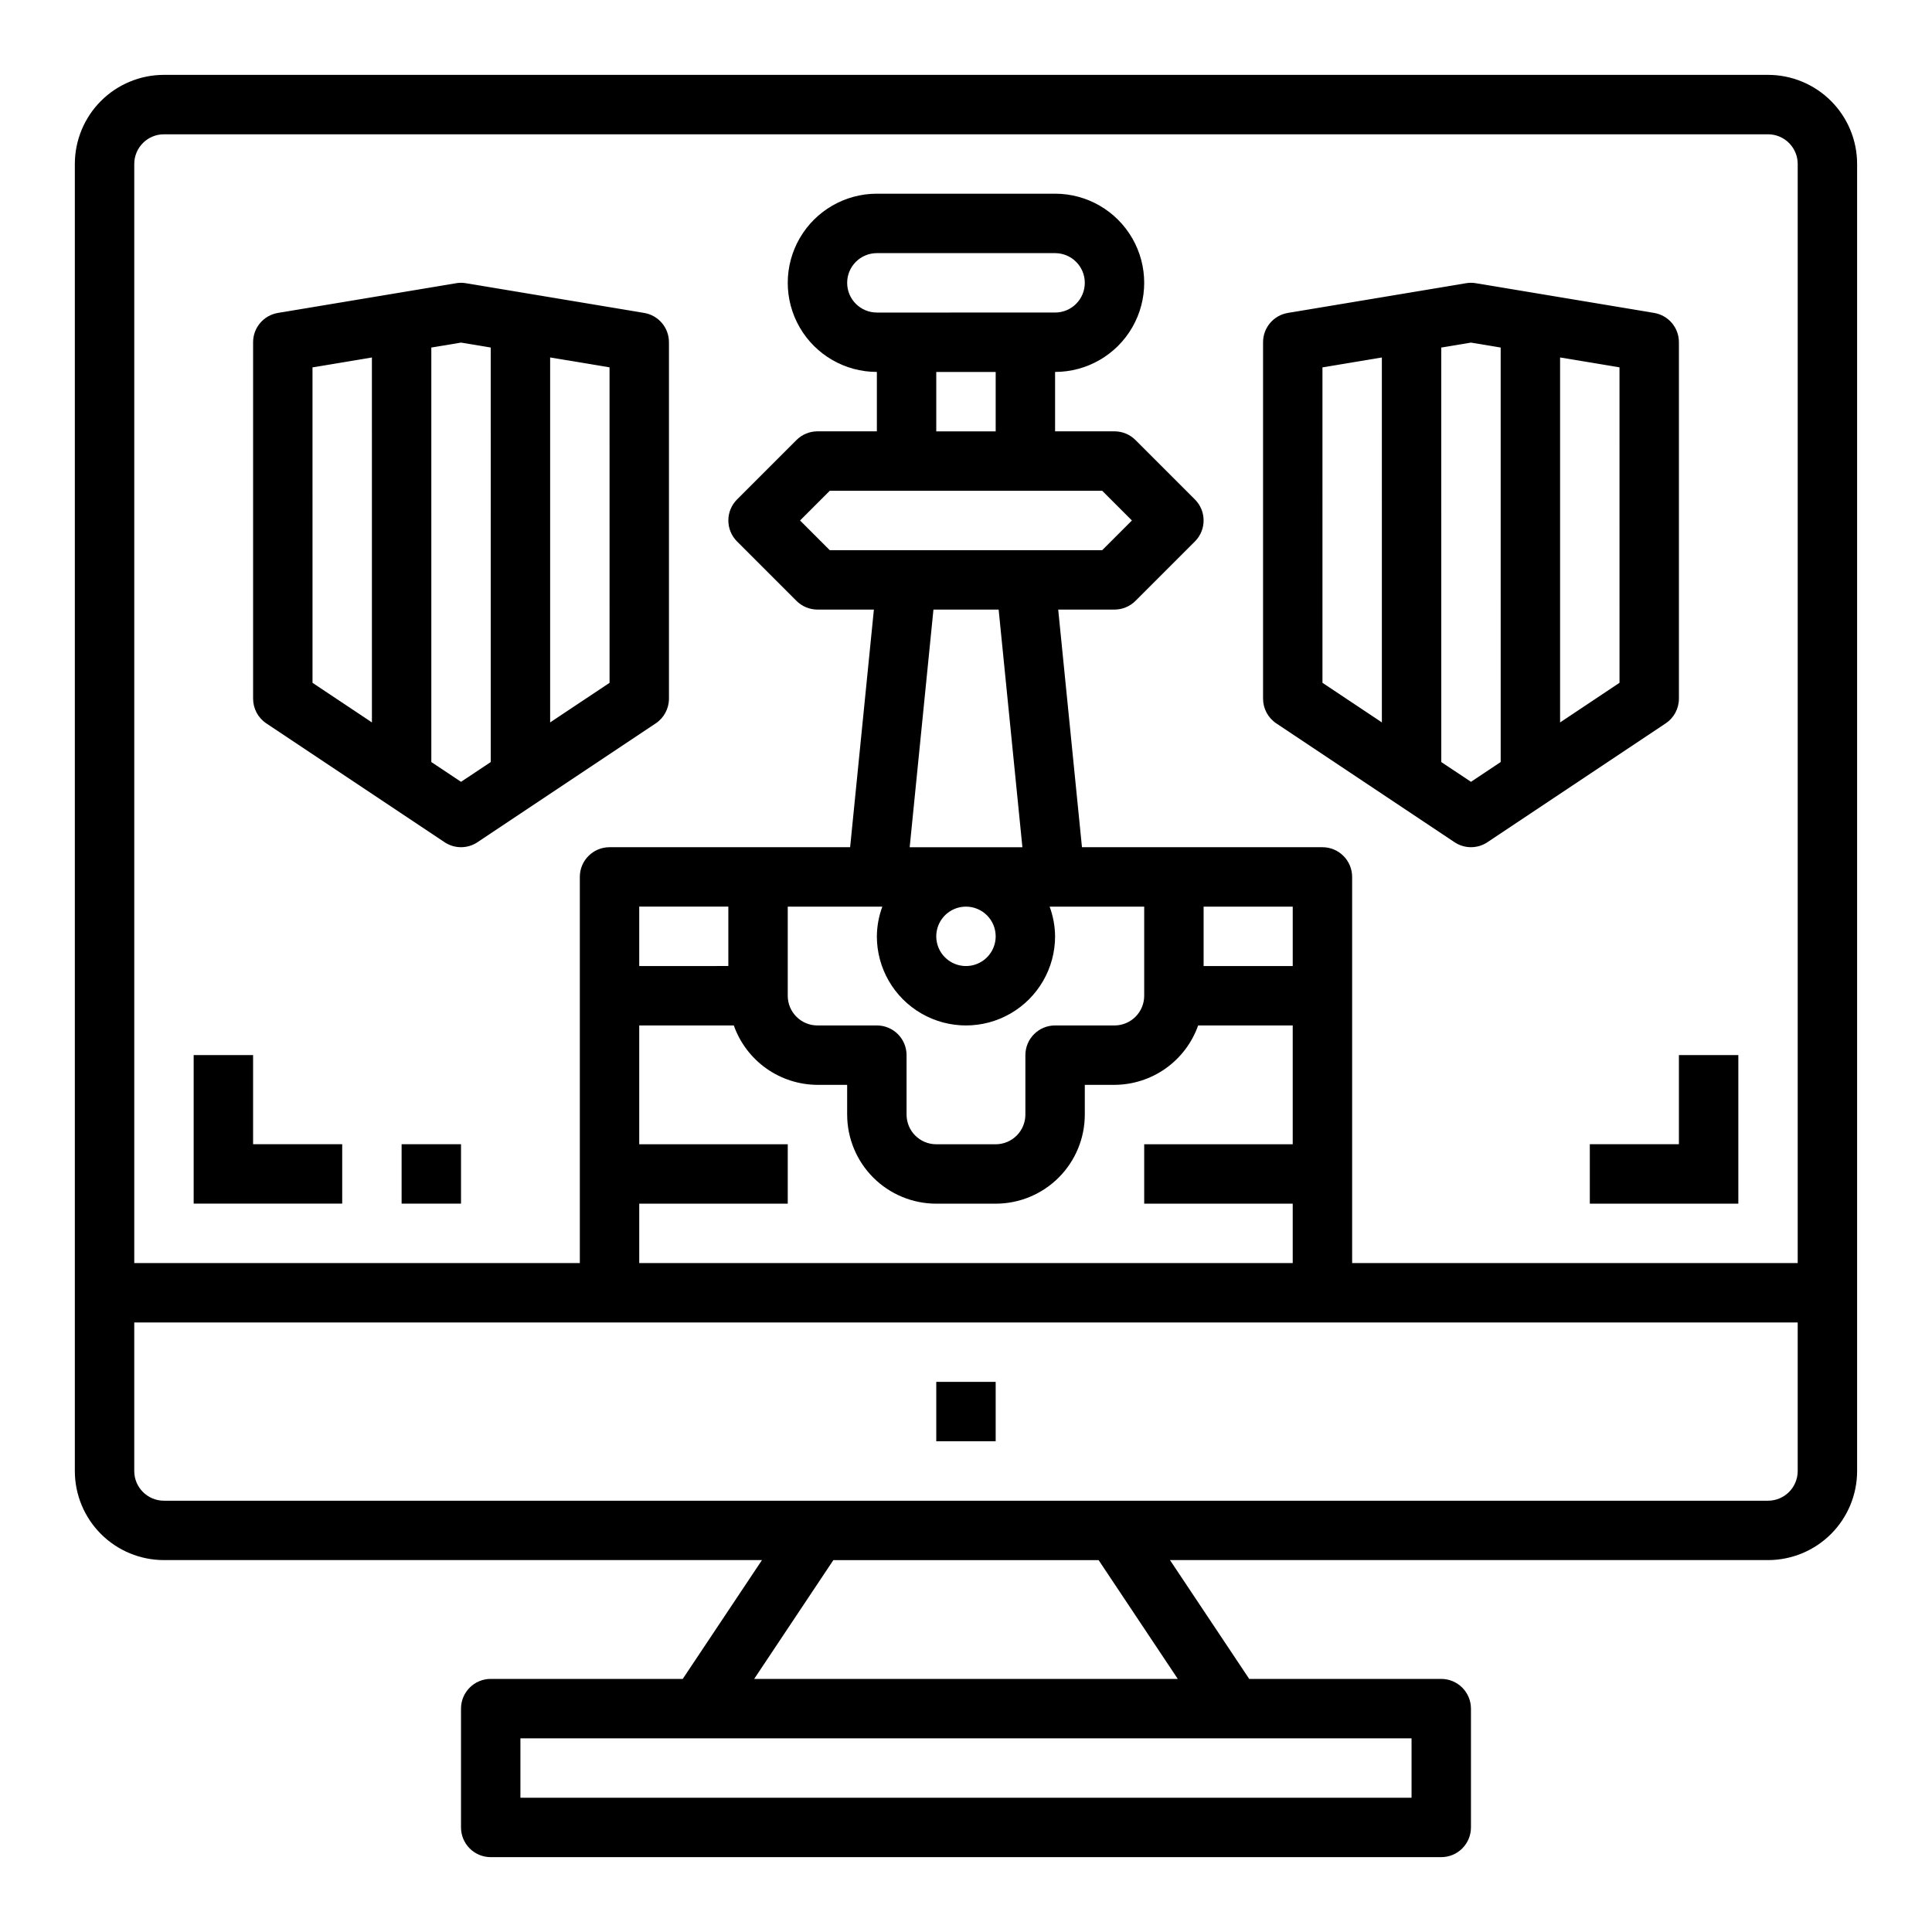 <?xml version="1.0" encoding="UTF-8"?>
<!-- Uploaded to: ICON Repo, www.svgrepo.com, Generator: ICON Repo Mixer Tools -->
<svg fill="#000000" width="800px" height="800px" version="1.1" viewBox="144 144 512 512" xmlns="http://www.w3.org/2000/svg">
 <g>
  <path d="m612.54 163.84h-425.09c-6.262 0-12.27 2.488-16.699 6.918-4.43 4.43-6.918 10.438-6.918 16.699v346.37c0 6.262 2.488 12.27 6.918 16.699 4.43 4.426 10.438 6.914 16.699 6.914h158.48l-20.996 31.488h-50.891c-4.348 0-7.871 3.527-7.871 7.875v31.488c0 2.086 0.828 4.09 2.305 5.566 1.477 1.473 3.477 2.305 5.566 2.305h251.9c2.09 0 4.09-0.832 5.566-2.305 1.477-1.477 2.309-3.481 2.309-5.566v-31.488c0-2.09-0.832-4.09-2.309-5.566s-3.477-2.309-5.566-2.309h-50.891l-20.996-31.488h158.48c6.262 0 12.27-2.488 16.699-6.914 4.43-4.43 6.918-10.438 6.918-16.699v-346.37c0-6.262-2.488-12.27-6.918-16.699-4.43-4.43-10.438-6.918-16.699-6.918zm-94.465 440.84v15.742h-236.16v-15.742zm-61.945-15.742-112.27-0.004 20.988-31.488h70.297zm164.28-55.105c0 2.086-0.828 4.09-2.305 5.566s-3.477 2.305-5.566 2.305h-425.09c-4.348 0-7.871-3.523-7.871-7.871v-39.363h440.83zm-307.01-86.594v-31.488h25.066c1.621 4.59 4.621 8.562 8.59 11.383 3.969 2.816 8.707 4.34 13.574 4.363h7.871v7.871h0.004c0 6.262 2.488 12.27 6.914 16.699 4.43 4.43 10.438 6.918 16.699 6.918h15.746c6.262 0 12.27-2.488 16.699-6.918 4.43-4.43 6.918-10.438 6.918-16.699v-7.871h7.871c4.867-0.023 9.609-1.547 13.574-4.363 3.969-2.82 6.969-6.793 8.594-11.383h25.062v31.488h-39.359v15.742h39.359v15.742l-173.18 0.004v-15.742h39.359v-15.746zm0-47.23v-15.746h23.617v15.742zm62.977-173.18v-0.004c-4.348 0-7.871-3.523-7.871-7.871s3.523-7.871 7.871-7.871h47.23c4.348 0 7.875 3.523 7.875 7.871s-3.527 7.871-7.875 7.871zm31.488 15.742v15.742h-15.746v-15.742zm28.23 31.488 7.871 7.871-7.871 7.871h-72.203l-7.871-7.871 7.871-7.871zm-51.02 94.465 6.297-62.977h17.277l6.297 62.977zm22.789 23.613c0 3.184-1.918 6.055-4.859 7.273-2.941 1.219-6.328 0.547-8.578-1.707-2.254-2.25-2.926-5.637-1.707-8.578 1.219-2.941 4.09-4.859 7.273-4.859 2.086 0 4.09 0.828 5.566 2.305 1.477 1.477 2.305 3.481 2.305 5.566zm-30.039-7.871c-0.934 2.523-1.422 5.184-1.449 7.871 0 8.438 4.5 16.234 11.809 20.453 7.305 4.219 16.309 4.219 23.613 0 7.309-4.219 11.809-12.016 11.809-20.453-0.023-2.688-0.516-5.348-1.445-7.871h25.062v23.617c0 2.086-0.828 4.09-2.305 5.566-1.477 1.477-3.481 2.305-5.566 2.305h-15.746c-4.348 0-7.871 3.523-7.871 7.871v15.746c0 2.086-0.828 4.09-2.305 5.566-1.477 1.477-3.481 2.305-5.566 2.305h-15.746c-4.348 0-7.871-3.523-7.871-7.871v-15.746c0-2.086-0.828-4.09-2.305-5.566-1.477-1.477-3.481-2.305-5.566-2.305h-15.746c-4.348 0-7.871-3.523-7.871-7.871v-23.617zm85.145 15.746v-15.746h23.617v15.742zm157.44 78.719h-118.08v-102.34c0-2.09-0.832-4.09-2.309-5.566-1.473-1.477-3.477-2.305-5.566-2.305h-63.723l-6.297-62.977h14.918c2.086 0 4.09-0.832 5.566-2.309l15.742-15.742c3.074-3.074 3.074-8.059 0-11.133l-15.742-15.742c-1.477-1.477-3.481-2.309-5.566-2.309h-15.746v-15.742c8.438 0 16.234-4.5 20.453-11.809s4.219-16.309 0-23.617c-4.219-7.305-12.016-11.809-20.453-11.809h-47.23c-8.438 0-16.234 4.504-20.453 11.809-4.219 7.309-4.219 16.309 0 23.617s12.016 11.809 20.453 11.809v15.742h-15.746c-2.086 0-4.09 0.832-5.562 2.309l-15.742 15.742h-0.004c-3.074 3.074-3.074 8.059 0 11.133l15.742 15.742h0.004c1.473 1.477 3.477 2.309 5.562 2.309h14.957l-6.297 62.977h-63.762c-4.348 0-7.871 3.523-7.871 7.871v102.34h-118.08v-291.27c0-4.348 3.523-7.871 7.871-7.871h425.09c2.09 0 4.09 0.828 5.566 2.305 1.477 1.477 2.305 3.481 2.305 5.566z"/>
  <path d="m392.12 510.21h15.742v15.742h-15.742z"/>
  <path d="m588.93 447.23h-23.613v15.746h39.359v-39.363h-15.746z"/>
  <path d="m211.07 423.61h-15.746v39.363h39.363v-15.746h-23.617z"/>
  <path d="m250.43 447.23h15.742v15.742h-15.742z"/>
  <path d="m588.93 329.15v-94.461c0-3.848-2.777-7.129-6.57-7.762l-47.23-7.871-0.004-0.004c-0.859-0.148-1.738-0.148-2.598 0l-47.23 7.871v0.004c-3.793 0.633-6.574 3.914-6.574 7.762v94.461c0 2.633 1.312 5.09 3.504 6.551l47.23 31.488c2.644 1.766 6.094 1.766 8.738 0l47.23-31.488h0.004c2.188-1.461 3.5-3.918 3.5-6.551zm-78.719 6.297-15.742-10.492-0.004-83.598 15.742-2.621zm31.488 10.5-7.871 5.246-7.871-5.242-0.004-109.85 7.871-1.309 7.871 1.309zm31.488-20.996-15.746 10.5v-96.719l15.742 2.621z"/>
  <path d="m314.71 226.93-47.23-7.871-0.004-0.004c-0.859-0.148-1.738-0.148-2.598 0l-47.23 7.871v0.004c-3.793 0.633-6.574 3.914-6.574 7.762v94.461c0 2.633 1.312 5.09 3.504 6.551l47.23 31.488c2.644 1.766 6.094 1.766 8.738 0l47.23-31.488c2.191-1.461 3.504-3.918 3.504-6.551v-94.461c0-3.848-2.781-7.129-6.57-7.762zm-72.148 108.52-15.742-10.492-0.004-83.602 15.742-2.621zm31.488 10.5-7.871 5.242-7.871-5.242-0.004-109.85 7.871-1.309 7.871 1.309zm31.488-20.996-15.746 10.496v-96.719l15.742 2.621z"/>
 </g>
</svg>